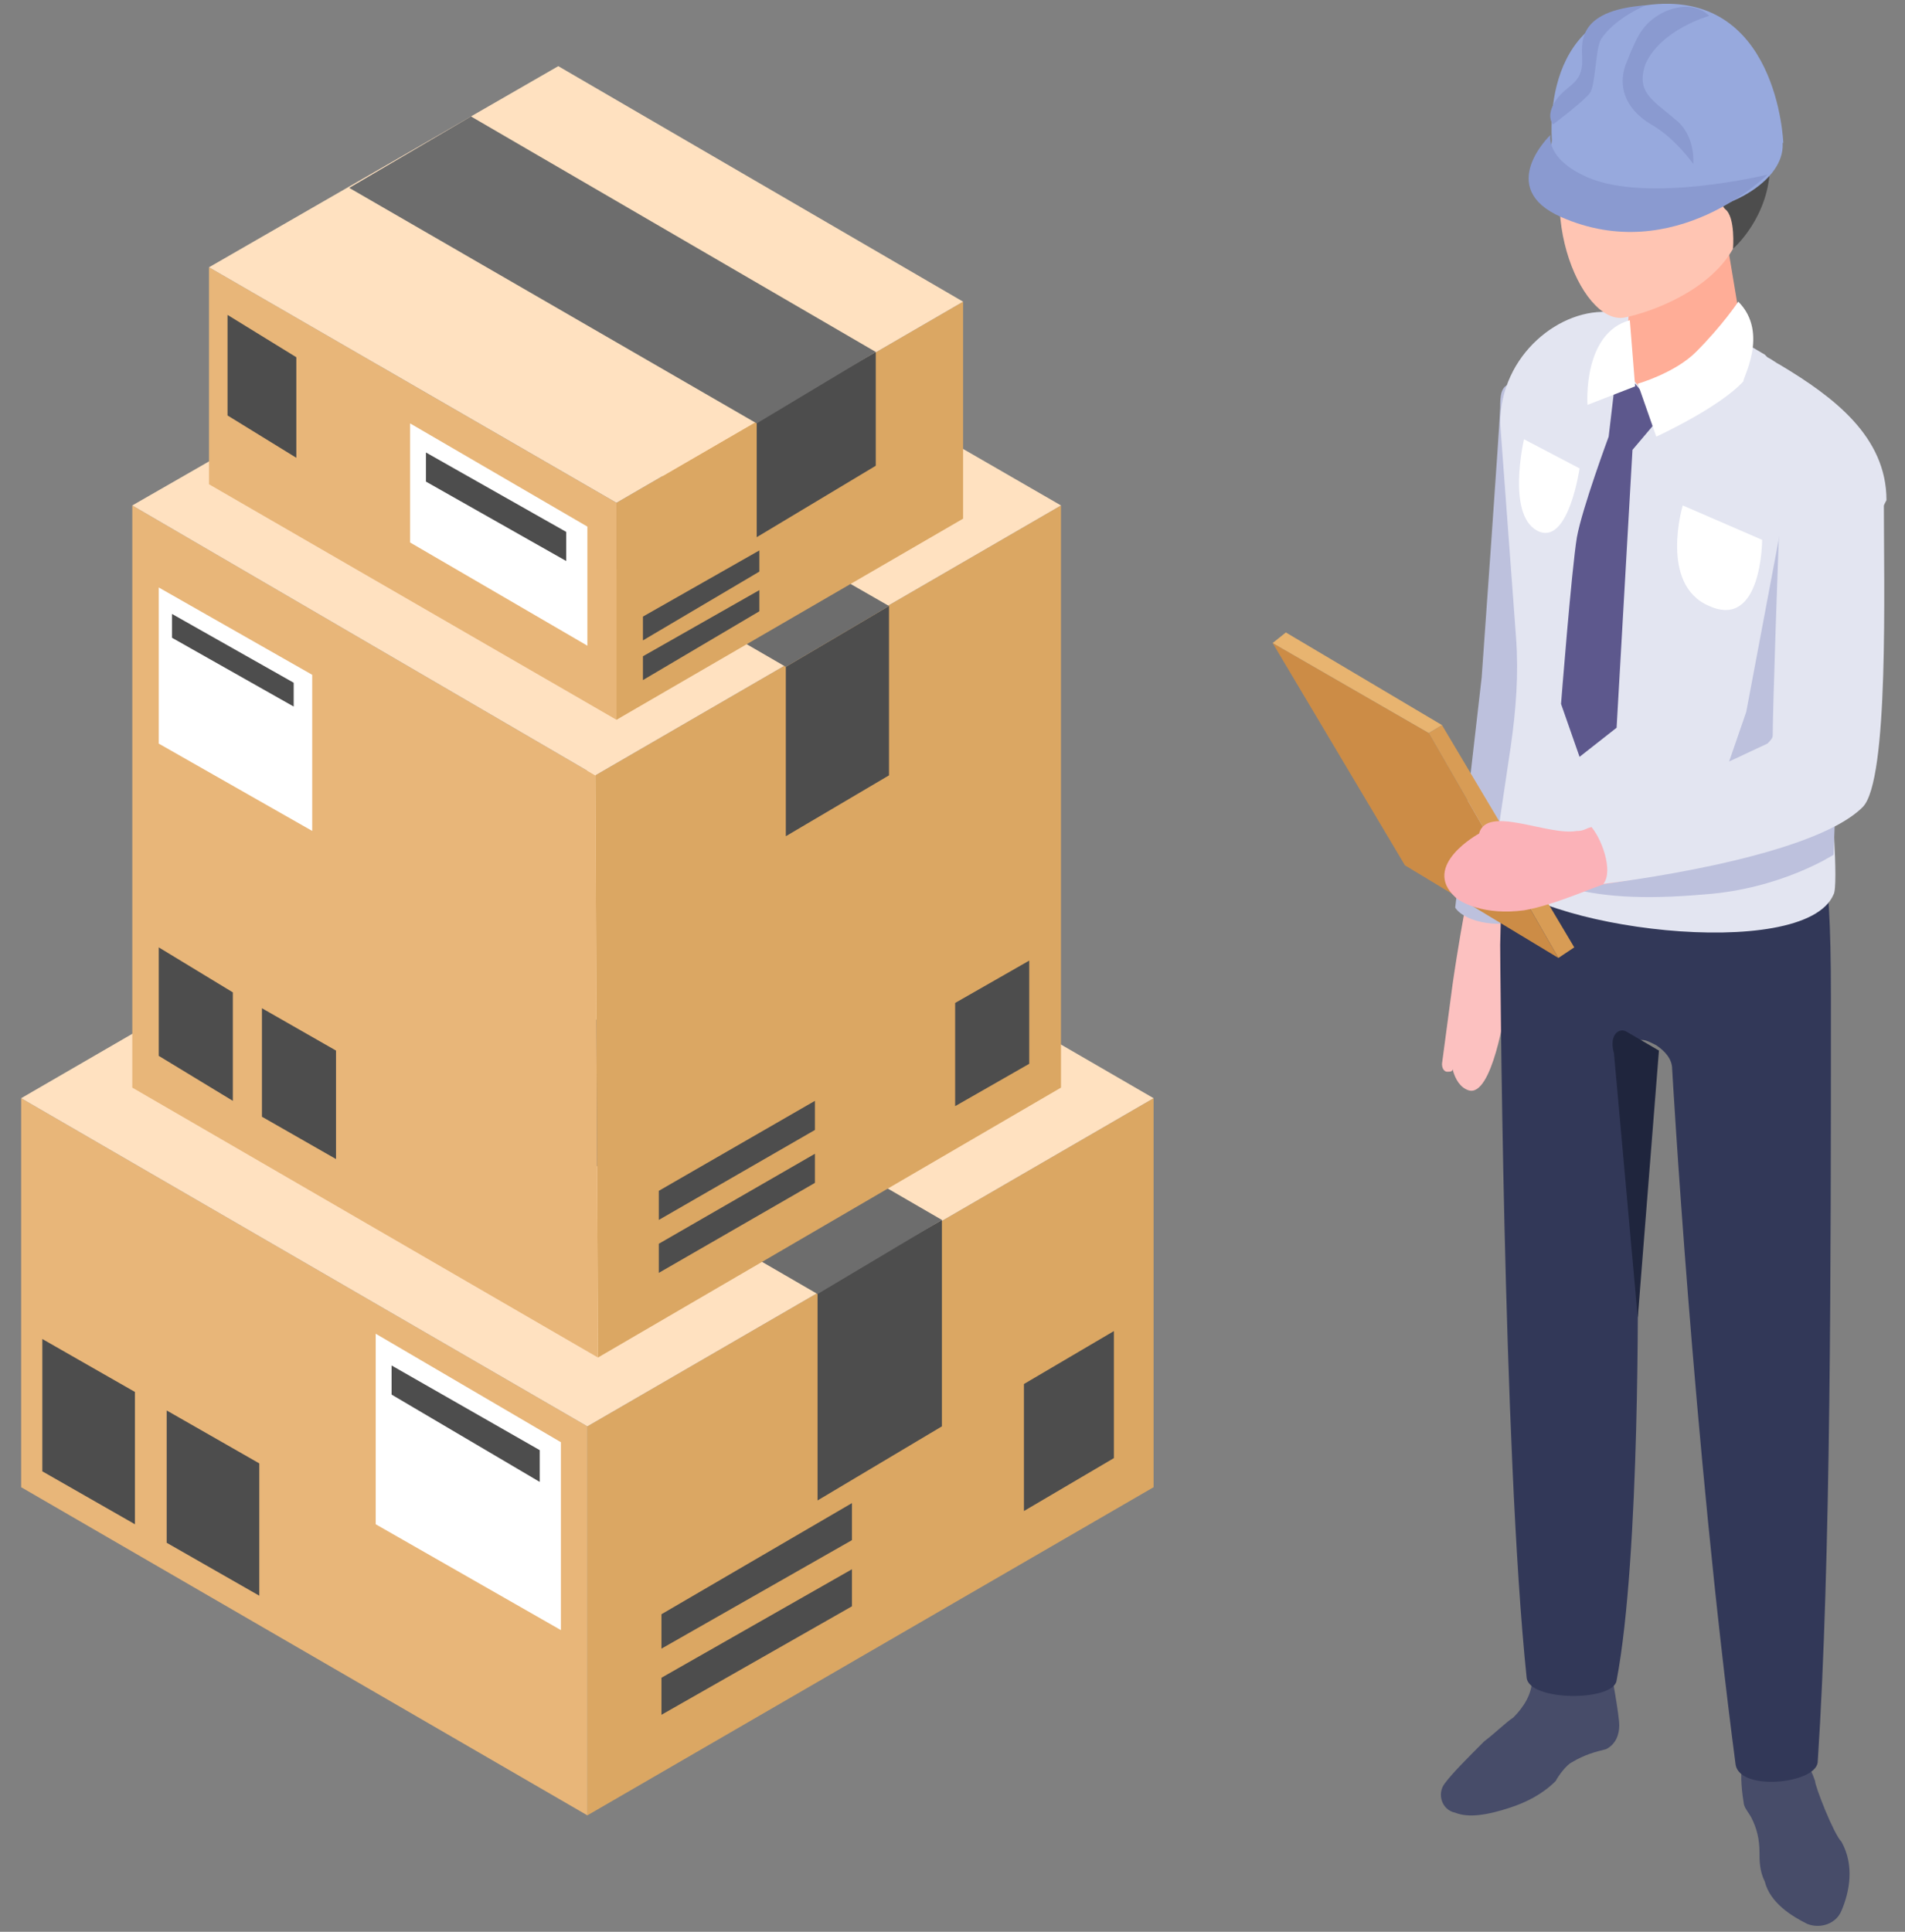 <?xml version="1.0" encoding="utf-8"?>
<!-- Generator: Adobe Illustrator 26.1.0, SVG Export Plug-In . SVG Version: 6.00 Build 0)  -->
<svg version="1.1" id="illust-job05.svg" xmlns="http://www.w3.org/2000/svg" xmlns:xlink="http://www.w3.org/1999/xlink" x="0px"
	 y="0px" viewBox="0 0 72 73" style="enable-background:new 0 0 72 73;" xml:space="preserve">
<rect x="0" y="0" width="72" height="73" fill="#808080" stroke="none"/>
<style type="text/css">
	.st0{fill:#DBA763;}
	.st1{fill:#E8B679;}
	.st2{fill:#FFE1C0;}
	.st3{fill:#4D4D4D;}
	.st4{fill:#6D6D6D;}
	.st5{fill:#FFFFFF;}
	.st6{fill:#FCC1C0;}
	.st7{fill:#BDC1DD;}
	.st8{fill:#474C69;}
	.st9{fill:#323858;}
	.st10{fill:#1F253D;}
	.st11{fill:#E3E5F1;}
	.st12{fill:#5D588D;}
	.st13{fill:#FFAD97;}
	.st14{fill:#FFC5B3;}
	.st15{fill:#CC8C46;}
	.st16{fill:#D89C55;}
	.st17{fill:#E8B470;}
	.st18{fill:#97A9DD;}
	.st19{fill:#8A9AD0;}
	.st20{fill:#FBB2B8;}
</style>
<g>
	<g>
		<polygon class="st0" points="22.2,68.6 22.2,53.9 43.6,41.5 43.6,56.2 		"/>
		<polygon class="st1" points="22.2,68.6 22.2,53.9 0.8,41.5 0.8,56.2 		"/>
		<polygon class="st2" points="0.8,41.5 22.2,53.9 43.6,41.5 22.2,29.1 		"/>
		<g>
			<polygon class="st3" points="35.6,53.9 30.9,56.7 30.9,48.8 35.6,46.1 			"/>
			<polygon class="st4" points="35.6,46.1 14.2,33.7 9.5,36.5 30.9,48.9 			"/>
			<polygon class="st3" points="25,64.8 25,63.4 32.2,59.3 32.2,60.7 			"/>
			<polygon class="st3" points="25,62.3 25,61 32.2,56.8 32.2,58.2 			"/>
			<polygon class="st3" points="38.7,52.3 38.7,57.1 42.1,55.1 42.1,50.3 			"/>
			<polygon class="st3" points="5.1,52.6 5.1,57.6 1.6,55.6 1.6,50.6 			"/>
			<polygon class="st3" points="9.8,55.3 9.8,60.3 6.3,58.3 6.3,53.3 			"/>
			<polygon class="st5" points="21.2,54.5 21.2,61.6 14.2,57.6 14.2,50.4 			"/>
			<polygon class="st3" points="20.4,56 20.4,54.8 14.8,51.6 14.8,52.7 			"/>
		</g>
	</g>
	<g>
		<polygon class="st0" points="22.6,51.3 22.5,29.3 40.1,19.1 40.1,41.1 		"/>
		<polygon class="st1" points="22.6,51.3 22.5,29.3 5,19.1 5,41.1 		"/>
		<polygon class="st2" points="5,19.1 22.5,29.3 40.1,19.1 22.6,9 		"/>
		<g>
			<polygon class="st3" points="33.6,29.3 29.7,31.6 29.7,25.2 33.6,22.9 			"/>
			<polygon class="st4" points="33.6,22.9 16,12.8 12.1,15 29.7,25.2 			"/>
			<polygon class="st3" points="24.9,48.1 24.9,47 30.8,43.6 30.8,44.7 			"/>
			<polygon class="st3" points="24.9,46.1 24.9,45 30.8,41.6 30.8,42.7 			"/>
			<polygon class="st3" points="36.1,37.9 36.1,41.8 38.9,40.2 38.9,36.3 			"/>
			<polygon class="st3" points="8.8,37.5 8.8,41.6 6,39.9 6,35.8 			"/>
			<polygon class="st3" points="12.7,39.7 12.7,43.8 9.9,42.2 9.9,38.1 			"/>
			<polygon class="st5" points="11.8,25.5 11.8,31.4 6,28.1 6,22.2 			"/>
			<polygon class="st3" points="11.1,26.7 11.1,25.8 6.5,23.2 6.5,24.1 			"/>
		</g>
	</g>
	<g>
		<polygon class="st0" points="23.3,27.2 23.3,19 36.4,11.4 36.4,19.6 		"/>
		<polygon class="st1" points="23.3,27.2 23.3,19 7.9,10.1 7.9,18.3 		"/>
		<polygon class="st2" points="7.9,10.1 23.3,19 36.4,11.4 21.1,2.5 		"/>
		<g>
			<polygon class="st3" points="24.3,25.7 24.3,24.8 28.7,22.3 28.7,23.1 			"/>
			<polygon class="st3" points="24.3,24.2 24.3,23.3 28.7,20.8 28.7,21.6 			"/>
			<polygon class="st3" points="11.2,13.5 11.2,17.3 8.6,15.7 8.6,11.9 			"/>
		</g>
		<polygon class="st5" points="22.2,19.9 22.2,24.4 15.5,20.5 15.5,16 		"/>
		<polygon class="st3" points="21.4,21.2 21.4,20.1 16.1,17.1 16.1,18.2 		"/>
		<polygon class="st3" points="33.1,17.6 28.6,20.3 28.6,15.9 33.1,13.3 		"/>
		<polygon class="st4" points="33.1,13.3 17.8,4.4 13.2,7.1 28.6,16 		"/>
	</g>
</g>
<g>
	<g>
		<path class="st6" d="M58,38.8l-0.2-1.7c0-0.2-0.1-0.5-0.2-0.7L57.4,36c-0.2-0.4-0.2-0.7-0.1-1.1c0.1-0.3,0.3-0.7,0.4-1l2.6-8.3
			c0-0.4,0.1-8.3,0.3-9.7c0.1-0.3-0.2-0.7-0.5-0.7l-2.6-0.3c-0.3,0-0.7,0.2-0.7,0.6c0,0,0.1,9.9,0.1,10.2l-1.7,9.6
			c-0.1,0.6-0.2,1.2-0.3,1.9l-0.4,3c0,0.2,0.1,0.3,0.2,0.3l0,0c0.1,0,0.2,0,0.2-0.1c0.1,0.4,0.3,0.7,0.6,0.8
			c0.9,0.3,1.4-3.1,1.4-3.1s0.2,0.7,0.3,1c0.1,0.3,0.3,0.4,0.5,0.4C58.1,39.4,58,39,58,38.8z"/>
		<path class="st7" d="M55,34.3c0.4,0.6,1.9,0.8,2.5,0.4l2.8-9.1l0,0c0-0.8,0.5-8.4,0.6-9.7c0-0.3,0-0.5-0.2-0.7s-0.4-0.3-0.7-0.4
			l-2.6-0.3c-0.1,0-0.1,0-0.2,0c-0.5,0-0.5,0.5-0.5,0.9c0,0.4-0.7,10.2-0.7,10.2L55,34.3z"/>
	</g>
	<path class="st8" d="M68.6,67.3c-0.4-1.2-1.3-1.9-2-1.7c-0.8,0.2-0.9,1.3-0.7,2.5c0,0.2,0.2,0.4,0.3,0.6c0.2,0.4,0.3,0.8,0.3,1.3
		c0,0.3,0,0.7,0.2,1.1c0.2,0.8,1,1.3,1.6,1.6c0.5,0.2,1.1,0,1.3-0.5c0.3-0.7,0.5-1.7,0-2.6C69.3,69.3,68.6,67.5,68.6,67.3z"/>
	<path class="st8" d="M59.4,66.6c-0.2,0.1-0.5,0.5-0.6,0.7c-0.5,0.5-1.1,0.8-1.7,1c-0.9,0.3-1.6,0.4-2.1,0.2
		c-0.5-0.1-0.7-0.7-0.4-1.1c0.3-0.4,0.8-0.9,1.5-1.6c0.4-0.3,0.8-0.7,1.1-0.9c0.4-0.4,0.7-0.9,0.7-1.4c0-0.3,0.1-0.6,0.1-0.6
		c1.1-0.4,2.6-0.2,2.9,0.3c0,0,0.3,1.6,0.3,2c0,0.3-0.1,0.7-0.5,0.9C60.3,66.2,59.9,66.3,59.4,66.6z"/>
	<path class="st9" d="M69.2,37.7c0,10.2,0,21.3-0.5,28.9c-0.1,0.8-2.9,1.1-3.1,0.1c-1.6-12.2-2.4-26.3-2.4-26.3
		c0-0.4-0.3-0.7-0.6-0.9l-0.2-0.1c-0.6-0.3-0.7,0.1-0.7,0.8l0.2,7.9c0,0,0.1,10.7-0.8,15.4c-0.1,0.8-3.3,0.8-3.4-0.1
		c-0.9-8.6-1-27.7-1-27.7l0.1-4.1c0-0.2,0.9-0.2,2.2-0.2c1.6,0,3.8,0.2,5.7,0.3c2.3,0.1,4.2,0.3,4.2,0.3
		C69.1,33.6,69.2,34.7,69.2,37.7z"/>
	<path class="st9" d="M57.8,33.8c-0.3,0.2-0.6,0.4-1,0.5l0.1-4c0-0.2,0.9-0.2,2.2-0.2C59.3,31.6,58.8,33,57.8,33.8z"/>
	<path class="st10" d="M62.7,39.7L61.5,39c-0.3-0.2-0.7,0.1-0.5,0.8l0.9,10L62.7,39.7z"/>
	<path class="st11" d="M69.3,33.8c-1.1,2.6-11.5,1.3-12.9-0.9l0.7-4.7c0.2-1.4,0.3-2.7,0.2-4.1L56.7,16c0-2.6,2.3-4.4,4.2-4.2
		c0.4,0,0.8,0.1,1.2,0.3c0.2,0.1,1.3-0.6,1.5-0.5l1.4,0.8l1.7,1c0,0,0.1,0.1,0.1,0.1c0.2,0.1,0.3,0.2,0.5,0.3c2,1.2,4,2.7,4,5.1
		L69,23.4l0.2,6.4C69.2,29.8,69.5,33.5,69.3,33.8z"/>
	<path class="st7" d="M69.3,32.3c0,0-2,1.3-4.9,1.5c-2.3,0.2-3.9,0.1-5.3-0.3l10.3-3.8L69.3,32.3z"/>
	<path class="st7" d="M65,29.8c0.6-0.1,1.5,0.6,2.1,0.4l0.7-1.8l-0.5-8.4L66,26.9L65,29.8C64.9,29.8,64.9,29.8,65,29.8z"/>
	<g>
		<path class="st12" d="M61,14.8l-0.2,1.7c0,0-1,2.7-1.2,3.8c-0.2,1.2-0.6,6.3-0.6,6.3l0.7,2l1.4-1.1L61.7,17l1.1-1.3l-1-1.2
			L61,14.8z"/>
		<g>
			<path class="st13" d="M61.6,11.3L61.4,14c0,0,0.4,0.5,1.3,1.3c1-0.3,3.2-2.4,3.2-2.4l-0.7-4.2L61.6,11.3z"/>
			<path class="st14" d="M65.6,4.2c-1-1.3-3.9-2.4-5.8,0.4c-2,2.9-0.1,7.7,1.6,7.4c1-0.2,3.2-1,4.1-2.6C66.6,7.7,66.4,5.2,65.6,4.2z
				"/>
		</g>
		<path class="st5" d="M61.6,12.1l0.2,2.5L60,15.3C60,15.3,59.8,12.6,61.6,12.1z"/>
		<path class="st5" d="M65.7,11.4c0,0-0.6,0.9-1.6,1.9c-0.8,0.8-2.2,1.2-2.2,1.2l0.7,2c0,0,2.4-1.1,3.3-2.1
			C65.8,14.4,66.9,12.6,65.7,11.4z"/>
		<path class="st3" d="M61.6,4.6c2.6,0.9,3.3,3,3.6,3.3c0.4,0.3,0.3,1.5,0.3,1.5s1.4-1.2,1.4-3.2c0-1.3-1.1-4-3.4-4.3
			c-2.3-0.3-4.9,1.4-3.9,3C60.3,4.5,60.9,4.3,61.6,4.6z"/>
	</g>
	<g>
		<polygon class="st15" points="53.1,32.7 58.9,36.2 54,27.7 48.1,24.3 		"/>
		<polygon class="st16" points="58.9,36.2 59.5,35.8 54.5,27.4 54,27.7 		"/>
		<polygon class="st17" points="48.1,24.3 48.6,23.9 54.5,27.4 54,27.7 		"/>
	</g>
	<path class="st5" d="M66.6,20.4l-3-1.3c0,0-0.9,3,1,3.8C66.6,23.8,66.6,20.4,66.6,20.4z"/>
	<path class="st5" d="M59.7,17.7l-2.1-1.1c0,0-0.7,3,0.6,3.5C59.3,20.5,59.7,17.7,59.7,17.7z"/>
	<g>
		<path class="st18" d="M65.6,3.5C67.5,4.3,68,5.8,66.5,7s-4.1,1.4-6.1,0.6c-1.9-0.8-2.4-2.3-0.9-3.4C60.9,3,63.7,2.8,65.6,3.5z"/>
		<path class="st18" d="M58.7,5.8c0,0-0.8-5,3.5-5.6c5-0.7,5.2,5.2,5.2,5.2L58.7,5.8z"/>
		<path class="st19" d="M58.6,5.1c0,0-2.1,2,0.4,3.1c4.3,1.9,7.8-1.6,7.8-1.6S62.3,7.7,60,6.7C58.4,6,58.6,5.1,58.6,5.1z"/>
		<path class="st19" d="M62.8,0.5c-0.7,0.4-0.9,0.8-1.3,1.8c-0.4,0.9-0.1,1.8,0.9,2.4c0.9,0.5,1.6,1.5,1.6,1.5s0.1-1.1-0.7-1.7
			c-0.8-0.7-1.5-1-1.1-2.1c0.6-1.3,2.4-1.8,2.4-1.8S64-0.1,62.8,0.5z"/>
		<path class="st19" d="M62.2,0.2c0,0-1.2,0.5-1.7,1.3c-0.2,0.4-0.2,1.7-0.4,2c-0.2,0.3-1.4,1.2-1.4,1.2s-0.3-0.3,0.1-0.9
			c0.4-0.6,1-0.6,1-1.5C59.8,1.7,59.5,0.4,62.2,0.2z"/>
	</g>
	<g>
		<g>
			<path class="st20" d="M60.7,33.4c2.1-0.3,7.9-1.5,9.3-3.2c0.6-0.7,0.8-11.9,0.8-11.9c0-0.3-0.2-0.5-0.5-0.5l-2.1-0.1
				c-0.3,0-0.5,0.2-0.5,0.5c-0.1,1.1-0.2,8.4-0.3,9.7c0,0.3-0.2,0.6-0.5,0.7c-1.4,0.4-4.6,2-6.9,2.7c-0.2,0.1-0.3,0.1-0.4,0.1
				c-1.1,0.2-3.4-1-3.7,0.1c0,0-2.2,1.2-0.9,2.4c0.2,0.2,1.1,0.7,2.6,0.5C58.8,34.2,60.5,33.4,60.7,33.4z"/>
			<path class="st11" d="M60.1,31.2c0.4,0.4,0.9,1.7,0.5,2.2c0,0,7.8-0.9,9.8-2.9c1-1,0.8-8.3,0.8-11.7c0-1.1-0.9-2-2-2
				c-1,0-1.8,0.8-1.9,1.8c-0.1,2.3-0.3,8.3-0.3,9.2c0,0.1-0.1,0.2-0.2,0.3C66.4,28.3,60.1,31.2,60.1,31.2z"/>
		</g>
	</g>
</g>
</svg>
